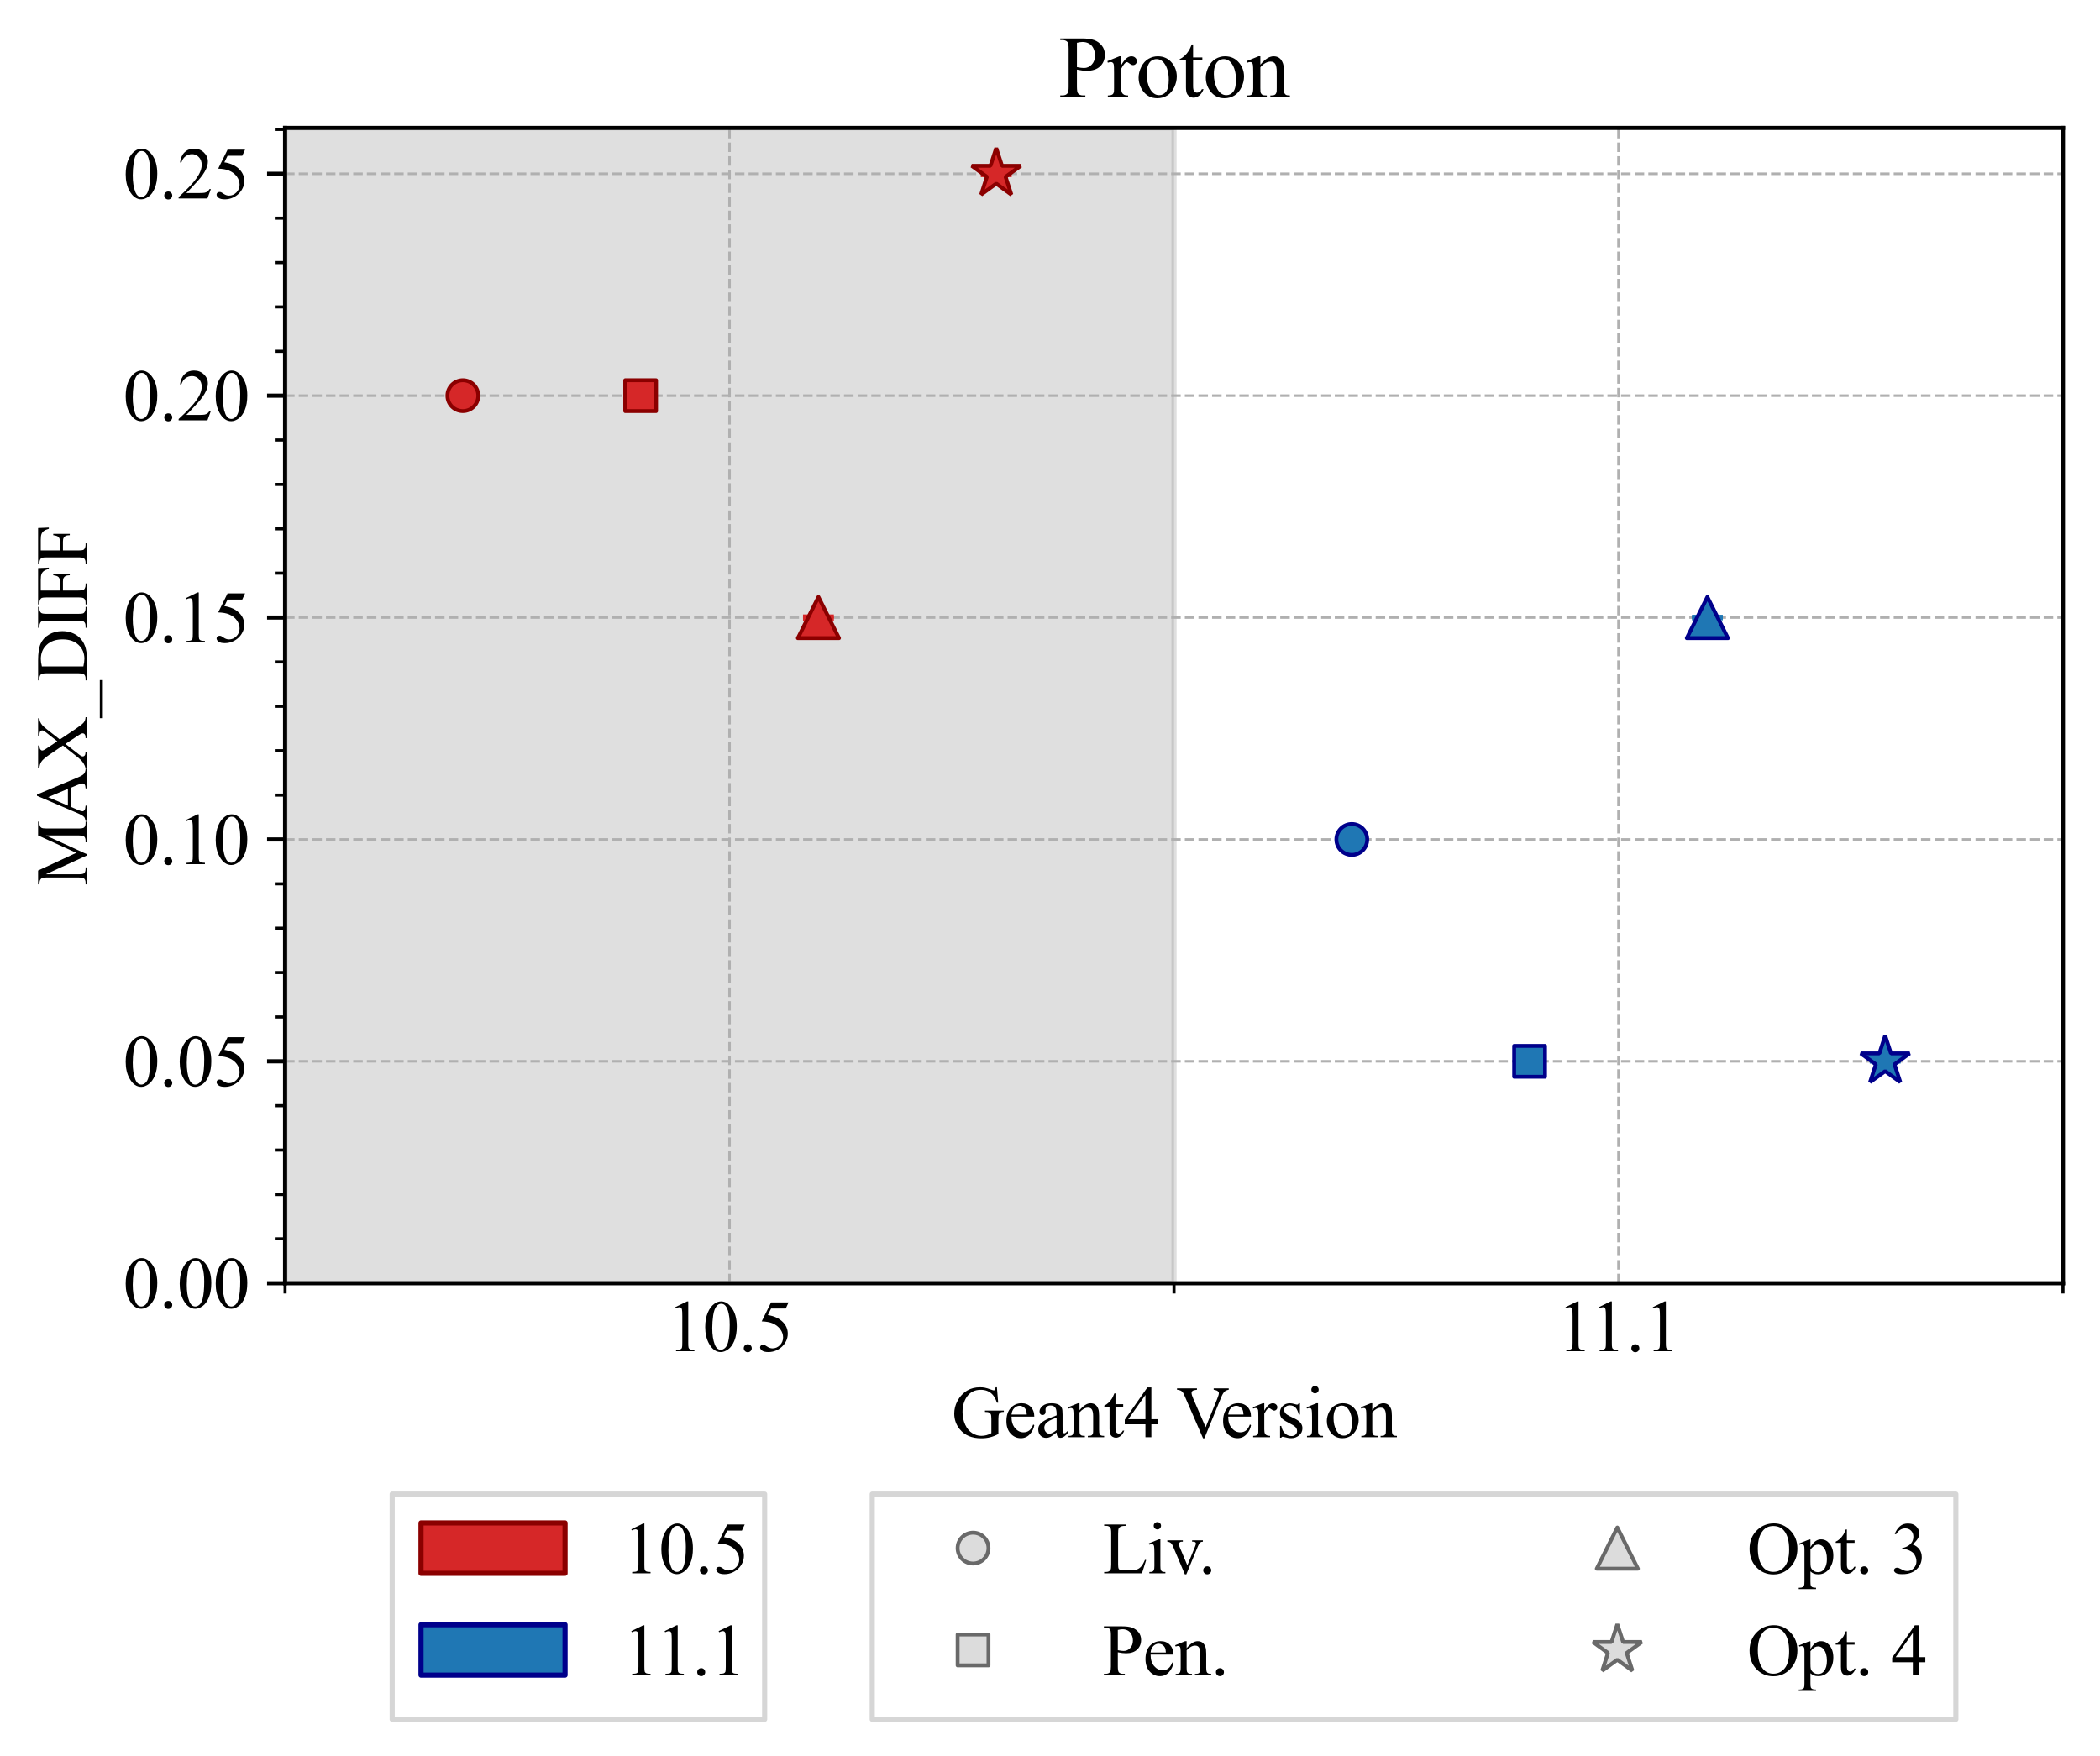 <?xml version="1.0" encoding="utf-8" standalone="no"?>
<!DOCTYPE svg PUBLIC "-//W3C//DTD SVG 1.1//EN"
  "http://www.w3.org/Graphics/SVG/1.1/DTD/svg11.dtd">
<svg xmlns:xlink="http://www.w3.org/1999/xlink" width="408.216pt" height="341.499pt" viewBox="0 0 408.216 341.499" xmlns="http://www.w3.org/2000/svg" version="1.1">
 <defs>
  <style type="text/css">*{stroke-linejoin: round; stroke-linecap: butt}</style>
 </defs>
 <g id="figure_1">
  <g id="patch_1">
   <path d="M 0 341.499 
L 408.216 341.499 
L 408.216 0 
L 0 0 
z
" style="fill: #ffffff"/>
  </g>
  <g id="axes_1">
   <g id="patch_2">
    <path d="M 55.416 249.506 
L 401.016 249.506 
L 401.016 24.866 
L 55.416 24.866 
z
" style="fill: #ffffff"/>
   </g>
   <g id="patch_3">
    <path d="M 55.416 249.506 
L 228.216 249.506 
L 228.216 24.866 
L 55.416 24.866 
z
" clip-path="url(#pbedf780d15)" style="fill: #808080; opacity: 0.25; stroke: #808080; stroke-linejoin: miter"/>
   </g>
   <g id="matplotlib.axis_1">
    <g id="xtick_1">
     <g id="line2d_1">
      <path d="M 141.816 249.506 
L 141.816 24.866 
" clip-path="url(#pbedf780d15)" style="fill: none; stroke-dasharray: 1.85,0.8; stroke-dashoffset: 0; stroke: #b0b0b0; stroke-width: 0.5"/>
     </g>
     <g id="line2d_2"/>
     <g id="text_1">
      <!-- 10.5 -->
      <g transform="translate(129.566 262.727) scale(0.14 -0.14)">
       <defs>
        <path id="TimesNewRomanPSMT-31" d="M 750 3822 
L 1781 4325 
L 1884 4325 
L 1884 747 
Q 1884 391 1914 303 
Q 1944 216 2037 169 
Q 2131 122 2419 116 
L 2419 0 
L 825 0 
L 825 116 
Q 1125 122 1212 167 
Q 1300 213 1334 289 
Q 1369 366 1369 747 
L 1369 3034 
Q 1369 3497 1338 3628 
Q 1316 3728 1258 3775 
Q 1200 3822 1119 3822 
Q 1003 3822 797 3725 
L 750 3822 
z
" transform="scale(0.016)"/>
        <path id="TimesNewRomanPSMT-30" d="M 231 2094 
Q 231 2819 450 3342 
Q 669 3866 1031 4122 
Q 1313 4325 1613 4325 
Q 2100 4325 2488 3828 
Q 2972 3213 2972 2159 
Q 2972 1422 2759 906 
Q 2547 391 2217 158 
Q 1888 -75 1581 -75 
Q 975 -75 572 641 
Q 231 1244 231 2094 
z
M 844 2016 
Q 844 1141 1059 588 
Q 1238 122 1591 122 
Q 1759 122 1940 273 
Q 2122 425 2216 781 
Q 2359 1319 2359 2297 
Q 2359 3022 2209 3506 
Q 2097 3866 1919 4016 
Q 1791 4119 1609 4119 
Q 1397 4119 1231 3928 
Q 1006 3669 925 3112 
Q 844 2556 844 2016 
z
" transform="scale(0.016)"/>
        <path id="TimesNewRomanPSMT-2e" d="M 800 606 
Q 947 606 1047 504 
Q 1147 403 1147 259 
Q 1147 116 1045 14 
Q 944 -88 800 -88 
Q 656 -88 554 14 
Q 453 116 453 259 
Q 453 406 554 506 
Q 656 606 800 606 
z
" transform="scale(0.016)"/>
        <path id="TimesNewRomanPSMT-35" d="M 2778 4238 
L 2534 3706 
L 1259 3706 
L 981 3138 
Q 1809 3016 2294 2522 
Q 2709 2097 2709 1522 
Q 2709 1188 2573 903 
Q 2438 619 2231 419 
Q 2025 219 1772 97 
Q 1413 -75 1034 -75 
Q 653 -75 479 54 
Q 306 184 306 341 
Q 306 428 378 495 
Q 450 563 559 563 
Q 641 563 702 538 
Q 763 513 909 409 
Q 1144 247 1384 247 
Q 1750 247 2026 523 
Q 2303 800 2303 1197 
Q 2303 1581 2056 1914 
Q 1809 2247 1375 2428 
Q 1034 2569 447 2591 
L 1259 4238 
L 2778 4238 
z
" transform="scale(0.016)"/>
       </defs>
       <use xlink:href="#TimesNewRomanPSMT-31"/>
       <use xlink:href="#TimesNewRomanPSMT-30" x="50"/>
       <use xlink:href="#TimesNewRomanPSMT-2e" x="100"/>
       <use xlink:href="#TimesNewRomanPSMT-35" x="125"/>
      </g>
     </g>
    </g>
    <g id="xtick_2">
     <g id="line2d_3">
      <path d="M 314.616 249.506 
L 314.616 24.866 
" clip-path="url(#pbedf780d15)" style="fill: none; stroke-dasharray: 1.85,0.8; stroke-dashoffset: 0; stroke: #b0b0b0; stroke-width: 0.5"/>
     </g>
     <g id="line2d_4"/>
     <g id="text_2">
      <!-- 11.1 -->
      <g transform="translate(302.628 262.727) scale(0.14 -0.14)">
       <use xlink:href="#TimesNewRomanPSMT-31"/>
       <use xlink:href="#TimesNewRomanPSMT-31" x="46.25"/>
       <use xlink:href="#TimesNewRomanPSMT-2e" x="96.25"/>
       <use xlink:href="#TimesNewRomanPSMT-31" x="121.25"/>
      </g>
     </g>
    </g>
    <g id="xtick_3">
     <g id="line2d_5">
      <defs>
       <path id="mbf941f5815" d="M 0 0 
L 0 2 
" style="stroke: #000000; stroke-width: 0.6"/>
      </defs>
      <g>
       <use xlink:href="#mbf941f5815" x="55.416" y="249.506" style="stroke: #000000; stroke-width: 0.6"/>
      </g>
     </g>
    </g>
    <g id="xtick_4">
     <g id="line2d_6">
      <g>
       <use xlink:href="#mbf941f5815" x="228.216" y="249.506" style="stroke: #000000; stroke-width: 0.6"/>
      </g>
     </g>
    </g>
    <g id="xtick_5">
     <g id="line2d_7">
      <g>
       <use xlink:href="#mbf941f5815" x="401.016" y="249.506" style="stroke: #000000; stroke-width: 0.6"/>
      </g>
     </g>
    </g>
    <g id="text_3">
     <!-- Geant4 Version -->
     <g transform="translate(184.99 279.443) scale(0.14 -0.14)">
      <defs>
       <path id="TimesNewRomanPSMT-47" d="M 3928 4334 
L 4038 2997 
L 3928 2997 
Q 3763 3497 3500 3750 
Q 3122 4116 2528 4116 
Q 1719 4116 1297 3475 
Q 944 2934 944 2188 
Q 944 1581 1178 1081 
Q 1413 581 1792 348 
Q 2172 116 2572 116 
Q 2806 116 3025 175 
Q 3244 234 3447 350 
L 3447 1575 
Q 3447 1894 3398 1992 
Q 3350 2091 3248 2142 
Q 3147 2194 2891 2194 
L 2891 2313 
L 4531 2313 
L 4531 2194 
L 4453 2194 
Q 4209 2194 4119 2031 
Q 4056 1916 4056 1575 
L 4056 278 
Q 3697 84 3347 -6 
Q 2997 -97 2569 -97 
Q 1341 -97 703 691 
Q 225 1281 225 2053 
Q 225 2613 494 3125 
Q 813 3734 1369 4063 
Q 1834 4334 2469 4334 
Q 2700 4334 2889 4296 
Q 3078 4259 3425 4131 
Q 3600 4066 3659 4066 
Q 3719 4066 3761 4120 
Q 3803 4175 3813 4334 
L 3928 4334 
z
" transform="scale(0.016)"/>
       <path id="TimesNewRomanPSMT-65" d="M 681 1784 
Q 678 1147 991 784 
Q 1303 422 1725 422 
Q 2006 422 2214 576 
Q 2422 731 2563 1106 
L 2659 1044 
Q 2594 616 2278 264 
Q 1963 -88 1488 -88 
Q 972 -88 605 314 
Q 238 716 238 1394 
Q 238 2128 614 2539 
Q 991 2950 1559 2950 
Q 2041 2950 2350 2633 
Q 2659 2316 2659 1784 
L 681 1784 
z
M 681 1966 
L 2006 1966 
Q 1991 2241 1941 2353 
Q 1863 2528 1708 2628 
Q 1553 2728 1384 2728 
Q 1125 2728 920 2526 
Q 716 2325 681 1966 
z
" transform="scale(0.016)"/>
       <path id="TimesNewRomanPSMT-61" d="M 1822 413 
Q 1381 72 1269 19 
Q 1100 -59 909 -59 
Q 613 -59 420 144 
Q 228 347 228 678 
Q 228 888 322 1041 
Q 450 1253 767 1440 
Q 1084 1628 1822 1897 
L 1822 2009 
Q 1822 2438 1686 2597 
Q 1550 2756 1291 2756 
Q 1094 2756 978 2650 
Q 859 2544 859 2406 
L 866 2225 
Q 866 2081 792 2003 
Q 719 1925 600 1925 
Q 484 1925 411 2006 
Q 338 2088 338 2228 
Q 338 2497 613 2722 
Q 888 2947 1384 2947 
Q 1766 2947 2009 2819 
Q 2194 2722 2281 2516 
Q 2338 2381 2338 1966 
L 2338 994 
Q 2338 584 2353 492 
Q 2369 400 2405 369 
Q 2441 338 2488 338 
Q 2538 338 2575 359 
Q 2641 400 2828 588 
L 2828 413 
Q 2478 -56 2159 -56 
Q 2006 -56 1915 50 
Q 1825 156 1822 413 
z
M 1822 616 
L 1822 1706 
Q 1350 1519 1213 1441 
Q 966 1303 859 1153 
Q 753 1003 753 825 
Q 753 600 887 451 
Q 1022 303 1197 303 
Q 1434 303 1822 616 
z
" transform="scale(0.016)"/>
       <path id="TimesNewRomanPSMT-6e" d="M 1034 2341 
Q 1538 2947 1994 2947 
Q 2228 2947 2397 2830 
Q 2566 2713 2666 2444 
Q 2734 2256 2734 1869 
L 2734 647 
Q 2734 375 2778 278 
Q 2813 200 2889 156 
Q 2966 113 3172 113 
L 3172 0 
L 1756 0 
L 1756 113 
L 1816 113 
Q 2016 113 2095 173 
Q 2175 234 2206 353 
Q 2219 400 2219 647 
L 2219 1819 
Q 2219 2209 2117 2386 
Q 2016 2563 1775 2563 
Q 1403 2563 1034 2156 
L 1034 647 
Q 1034 356 1069 288 
Q 1113 197 1189 155 
Q 1266 113 1500 113 
L 1500 0 
L 84 0 
L 84 113 
L 147 113 
Q 366 113 442 223 
Q 519 334 519 647 
L 519 1709 
Q 519 2225 495 2337 
Q 472 2450 423 2490 
Q 375 2531 294 2531 
Q 206 2531 84 2484 
L 38 2597 
L 900 2947 
L 1034 2947 
L 1034 2341 
z
" transform="scale(0.016)"/>
       <path id="TimesNewRomanPSMT-74" d="M 1031 3803 
L 1031 2863 
L 1700 2863 
L 1700 2644 
L 1031 2644 
L 1031 788 
Q 1031 509 1111 412 
Q 1191 316 1316 316 
Q 1419 316 1516 380 
Q 1613 444 1666 569 
L 1788 569 
Q 1678 263 1478 108 
Q 1278 -47 1066 -47 
Q 922 -47 784 33 
Q 647 113 581 261 
Q 516 409 516 719 
L 516 2644 
L 63 2644 
L 63 2747 
Q 234 2816 414 2980 
Q 594 3144 734 3369 
Q 806 3488 934 3803 
L 1031 3803 
z
" transform="scale(0.016)"/>
       <path id="TimesNewRomanPSMT-34" d="M 2978 1563 
L 2978 1119 
L 2409 1119 
L 2409 0 
L 1894 0 
L 1894 1119 
L 100 1119 
L 100 1519 
L 2066 4325 
L 2409 4325 
L 2409 1563 
L 2978 1563 
z
M 1894 1563 
L 1894 3666 
L 406 1563 
L 1894 1563 
z
" transform="scale(0.016)"/>
       <path id="TimesNewRomanPSMT-20" transform="scale(0.016)"/>
       <path id="TimesNewRomanPSMT-56" d="M 4544 4238 
L 4544 4122 
Q 4319 4081 4203 3978 
Q 4038 3825 3909 3509 
L 2431 -97 
L 2316 -97 
L 728 3556 
Q 606 3838 556 3900 
Q 478 3997 364 4051 
Q 250 4106 56 4122 
L 56 4238 
L 1788 4238 
L 1788 4122 
Q 1494 4094 1406 4022 
Q 1319 3950 1319 3838 
Q 1319 3681 1463 3350 
L 2541 866 
L 3541 3319 
Q 3688 3681 3688 3822 
Q 3688 3913 3597 3995 
Q 3506 4078 3291 4113 
Q 3275 4116 3238 4122 
L 3238 4238 
L 4544 4238 
z
" transform="scale(0.016)"/>
       <path id="TimesNewRomanPSMT-72" d="M 1038 2947 
L 1038 2303 
Q 1397 2947 1775 2947 
Q 1947 2947 2059 2842 
Q 2172 2738 2172 2600 
Q 2172 2478 2090 2393 
Q 2009 2309 1897 2309 
Q 1788 2309 1652 2417 
Q 1516 2525 1450 2525 
Q 1394 2525 1328 2463 
Q 1188 2334 1038 2041 
L 1038 669 
Q 1038 431 1097 309 
Q 1138 225 1241 169 
Q 1344 113 1538 113 
L 1538 0 
L 72 0 
L 72 113 
Q 291 113 397 181 
Q 475 231 506 341 
Q 522 394 522 644 
L 522 1753 
Q 522 2253 501 2348 
Q 481 2444 426 2487 
Q 372 2531 291 2531 
Q 194 2531 72 2484 
L 41 2597 
L 906 2947 
L 1038 2947 
z
" transform="scale(0.016)"/>
       <path id="TimesNewRomanPSMT-73" d="M 2050 2947 
L 2050 1972 
L 1947 1972 
Q 1828 2431 1642 2597 
Q 1456 2763 1169 2763 
Q 950 2763 815 2647 
Q 681 2531 681 2391 
Q 681 2216 781 2091 
Q 878 1963 1175 1819 
L 1631 1597 
Q 2266 1288 2266 781 
Q 2266 391 1970 151 
Q 1675 -88 1309 -88 
Q 1047 -88 709 6 
Q 606 38 541 38 
Q 469 38 428 -44 
L 325 -44 
L 325 978 
L 428 978 
Q 516 541 762 319 
Q 1009 97 1316 97 
Q 1531 97 1667 223 
Q 1803 350 1803 528 
Q 1803 744 1651 891 
Q 1500 1038 1047 1263 
Q 594 1488 453 1669 
Q 313 1847 313 2119 
Q 313 2472 555 2709 
Q 797 2947 1181 2947 
Q 1350 2947 1591 2875 
Q 1750 2828 1803 2828 
Q 1853 2828 1881 2850 
Q 1909 2872 1947 2947 
L 2050 2947 
z
" transform="scale(0.016)"/>
       <path id="TimesNewRomanPSMT-69" d="M 928 4444 
Q 1059 4444 1151 4351 
Q 1244 4259 1244 4128 
Q 1244 3997 1151 3903 
Q 1059 3809 928 3809 
Q 797 3809 703 3903 
Q 609 3997 609 4128 
Q 609 4259 701 4351 
Q 794 4444 928 4444 
z
M 1188 2947 
L 1188 647 
Q 1188 378 1227 289 
Q 1266 200 1342 156 
Q 1419 113 1622 113 
L 1622 0 
L 231 0 
L 231 113 
Q 441 113 512 153 
Q 584 194 626 287 
Q 669 381 669 647 
L 669 1750 
Q 669 2216 641 2353 
Q 619 2453 572 2492 
Q 525 2531 444 2531 
Q 356 2531 231 2484 
L 188 2597 
L 1050 2947 
L 1188 2947 
z
" transform="scale(0.016)"/>
       <path id="TimesNewRomanPSMT-6f" d="M 1600 2947 
Q 2250 2947 2644 2453 
Q 2978 2031 2978 1484 
Q 2978 1100 2793 706 
Q 2609 313 2286 112 
Q 1963 -88 1566 -88 
Q 919 -88 538 428 
Q 216 863 216 1403 
Q 216 1797 411 2186 
Q 606 2575 925 2761 
Q 1244 2947 1600 2947 
z
M 1503 2744 
Q 1338 2744 1170 2645 
Q 1003 2547 900 2300 
Q 797 2053 797 1666 
Q 797 1041 1045 587 
Q 1294 134 1700 134 
Q 2003 134 2200 384 
Q 2397 634 2397 1244 
Q 2397 2006 2069 2444 
Q 1847 2744 1503 2744 
z
" transform="scale(0.016)"/>
      </defs>
      <use xlink:href="#TimesNewRomanPSMT-47"/>
      <use xlink:href="#TimesNewRomanPSMT-65" x="72.217"/>
      <use xlink:href="#TimesNewRomanPSMT-61" x="116.602"/>
      <use xlink:href="#TimesNewRomanPSMT-6e" x="160.986"/>
      <use xlink:href="#TimesNewRomanPSMT-74" x="210.986"/>
      <use xlink:href="#TimesNewRomanPSMT-34" x="238.77"/>
      <use xlink:href="#TimesNewRomanPSMT-20" x="288.77"/>
      <use xlink:href="#TimesNewRomanPSMT-56" x="312.02"/>
      <use xlink:href="#TimesNewRomanPSMT-65" x="373.111"/>
      <use xlink:href="#TimesNewRomanPSMT-72" x="417.496"/>
      <use xlink:href="#TimesNewRomanPSMT-73" x="450.797"/>
      <use xlink:href="#TimesNewRomanPSMT-69" x="489.713"/>
      <use xlink:href="#TimesNewRomanPSMT-6f" x="517.496"/>
      <use xlink:href="#TimesNewRomanPSMT-6e" x="567.496"/>
     </g>
    </g>
   </g>
   <g id="matplotlib.axis_2">
    <g id="ytick_1">
     <g id="line2d_8">
      <path d="M 55.416 249.506 
L 401.016 249.506 
" clip-path="url(#pbedf780d15)" style="fill: none; stroke-dasharray: 1.85,0.8; stroke-dashoffset: 0; stroke: #b0b0b0; stroke-width: 0.5"/>
     </g>
     <g id="line2d_9">
      <defs>
       <path id="m928b48004b" d="M 0 0 
L -3.5 0 
" style="stroke: #000000; stroke-width: 0.8"/>
      </defs>
      <g>
       <use xlink:href="#m928b48004b" x="55.416" y="249.506" style="stroke: #000000; stroke-width: 0.8"/>
      </g>
     </g>
     <g id="text_4">
      <!-- $\mathdefault{0.00}$ -->
      <g transform="translate(23.916 254.366) scale(0.14 -0.14)">
       <use xlink:href="#TimesNewRomanPSMT-30" transform="translate(0 0.422)"/>
       <use xlink:href="#TimesNewRomanPSMT-2e" transform="translate(50 0.422)"/>
       <use xlink:href="#TimesNewRomanPSMT-30" transform="translate(75 0.422)"/>
       <use xlink:href="#TimesNewRomanPSMT-30" transform="translate(125 0.422)"/>
      </g>
     </g>
    </g>
    <g id="ytick_2">
     <g id="line2d_10">
      <path d="M 55.416 206.362 
L 401.016 206.362 
" clip-path="url(#pbedf780d15)" style="fill: none; stroke-dasharray: 1.85,0.8; stroke-dashoffset: 0; stroke: #b0b0b0; stroke-width: 0.5"/>
     </g>
     <g id="line2d_11">
      <g>
       <use xlink:href="#m928b48004b" x="55.416" y="206.362" style="stroke: #000000; stroke-width: 0.8"/>
      </g>
     </g>
     <g id="text_5">
      <!-- $\mathdefault{0.05}$ -->
      <g transform="translate(23.916 211.223) scale(0.14 -0.14)">
       <use xlink:href="#TimesNewRomanPSMT-30" transform="translate(0 0.422)"/>
       <use xlink:href="#TimesNewRomanPSMT-2e" transform="translate(50 0.422)"/>
       <use xlink:href="#TimesNewRomanPSMT-30" transform="translate(75 0.422)"/>
       <use xlink:href="#TimesNewRomanPSMT-35" transform="translate(125 0.422)"/>
      </g>
     </g>
    </g>
    <g id="ytick_3">
     <g id="line2d_12">
      <path d="M 55.416 163.219 
L 401.016 163.219 
" clip-path="url(#pbedf780d15)" style="fill: none; stroke-dasharray: 1.85,0.8; stroke-dashoffset: 0; stroke: #b0b0b0; stroke-width: 0.5"/>
     </g>
     <g id="line2d_13">
      <g>
       <use xlink:href="#m928b48004b" x="55.416" y="163.219" style="stroke: #000000; stroke-width: 0.8"/>
      </g>
     </g>
     <g id="text_6">
      <!-- $\mathdefault{0.10}$ -->
      <g transform="translate(23.916 168.079) scale(0.14 -0.14)">
       <use xlink:href="#TimesNewRomanPSMT-30" transform="translate(0 0.422)"/>
       <use xlink:href="#TimesNewRomanPSMT-2e" transform="translate(50 0.422)"/>
       <use xlink:href="#TimesNewRomanPSMT-31" transform="translate(75 0.422)"/>
       <use xlink:href="#TimesNewRomanPSMT-30" transform="translate(125 0.422)"/>
      </g>
     </g>
    </g>
    <g id="ytick_4">
     <g id="line2d_14">
      <path d="M 55.416 120.075 
L 401.016 120.075 
" clip-path="url(#pbedf780d15)" style="fill: none; stroke-dasharray: 1.85,0.8; stroke-dashoffset: 0; stroke: #b0b0b0; stroke-width: 0.5"/>
     </g>
     <g id="line2d_15">
      <g>
       <use xlink:href="#m928b48004b" x="55.416" y="120.075" style="stroke: #000000; stroke-width: 0.8"/>
      </g>
     </g>
     <g id="text_7">
      <!-- $\mathdefault{0.15}$ -->
      <g transform="translate(23.916 124.936) scale(0.14 -0.14)">
       <use xlink:href="#TimesNewRomanPSMT-30" transform="translate(0 0.422)"/>
       <use xlink:href="#TimesNewRomanPSMT-2e" transform="translate(50 0.422)"/>
       <use xlink:href="#TimesNewRomanPSMT-31" transform="translate(75 0.422)"/>
       <use xlink:href="#TimesNewRomanPSMT-35" transform="translate(125 0.422)"/>
      </g>
     </g>
    </g>
    <g id="ytick_5">
     <g id="line2d_16">
      <path d="M 55.416 76.932 
L 401.016 76.932 
" clip-path="url(#pbedf780d15)" style="fill: none; stroke-dasharray: 1.85,0.8; stroke-dashoffset: 0; stroke: #b0b0b0; stroke-width: 0.5"/>
     </g>
     <g id="line2d_17">
      <g>
       <use xlink:href="#m928b48004b" x="55.416" y="76.932" style="stroke: #000000; stroke-width: 0.8"/>
      </g>
     </g>
     <g id="text_8">
      <!-- $\mathdefault{0.20}$ -->
      <g transform="translate(23.916 81.792) scale(0.14 -0.14)">
       <defs>
        <path id="TimesNewRomanPSMT-32" d="M 2934 816 
L 2638 0 
L 138 0 
L 138 116 
Q 1241 1122 1691 1759 
Q 2141 2397 2141 2925 
Q 2141 3328 1894 3587 
Q 1647 3847 1303 3847 
Q 991 3847 742 3664 
Q 494 3481 375 3128 
L 259 3128 
Q 338 3706 661 4015 
Q 984 4325 1469 4325 
Q 1984 4325 2329 3994 
Q 2675 3663 2675 3213 
Q 2675 2891 2525 2569 
Q 2294 2063 1775 1497 
Q 997 647 803 472 
L 1909 472 
Q 2247 472 2383 497 
Q 2519 522 2628 598 
Q 2738 675 2819 816 
L 2934 816 
z
" transform="scale(0.016)"/>
       </defs>
       <use xlink:href="#TimesNewRomanPSMT-30" transform="translate(0 0.422)"/>
       <use xlink:href="#TimesNewRomanPSMT-2e" transform="translate(50 0.422)"/>
       <use xlink:href="#TimesNewRomanPSMT-32" transform="translate(75 0.422)"/>
       <use xlink:href="#TimesNewRomanPSMT-30" transform="translate(125 0.422)"/>
      </g>
     </g>
    </g>
    <g id="ytick_6">
     <g id="line2d_18">
      <path d="M 55.416 33.788 
L 401.016 33.788 
" clip-path="url(#pbedf780d15)" style="fill: none; stroke-dasharray: 1.85,0.8; stroke-dashoffset: 0; stroke: #b0b0b0; stroke-width: 0.5"/>
     </g>
     <g id="line2d_19">
      <g>
       <use xlink:href="#m928b48004b" x="55.416" y="33.788" style="stroke: #000000; stroke-width: 0.8"/>
      </g>
     </g>
     <g id="text_9">
      <!-- $\mathdefault{0.25}$ -->
      <g transform="translate(23.916 38.649) scale(0.14 -0.14)">
       <use xlink:href="#TimesNewRomanPSMT-30" transform="translate(0 0.422)"/>
       <use xlink:href="#TimesNewRomanPSMT-2e" transform="translate(50 0.422)"/>
       <use xlink:href="#TimesNewRomanPSMT-32" transform="translate(75 0.422)"/>
       <use xlink:href="#TimesNewRomanPSMT-35" transform="translate(125 0.422)"/>
      </g>
     </g>
    </g>
    <g id="ytick_7">
     <g id="line2d_20">
      <defs>
       <path id="mbfe5e308e6" d="M 0 0 
L -2 0 
" style="stroke: #000000; stroke-width: 0.6"/>
      </defs>
      <g>
       <use xlink:href="#mbfe5e308e6" x="55.416" y="240.877" style="stroke: #000000; stroke-width: 0.6"/>
      </g>
     </g>
    </g>
    <g id="ytick_8">
     <g id="line2d_21">
      <g>
       <use xlink:href="#mbfe5e308e6" x="55.416" y="232.248" style="stroke: #000000; stroke-width: 0.6"/>
      </g>
     </g>
    </g>
    <g id="ytick_9">
     <g id="line2d_22">
      <g>
       <use xlink:href="#mbfe5e308e6" x="55.416" y="223.619" style="stroke: #000000; stroke-width: 0.6"/>
      </g>
     </g>
    </g>
    <g id="ytick_10">
     <g id="line2d_23">
      <g>
       <use xlink:href="#mbfe5e308e6" x="55.416" y="214.991" style="stroke: #000000; stroke-width: 0.6"/>
      </g>
     </g>
    </g>
    <g id="ytick_11">
     <g id="line2d_24">
      <g>
       <use xlink:href="#mbfe5e308e6" x="55.416" y="197.733" style="stroke: #000000; stroke-width: 0.6"/>
      </g>
     </g>
    </g>
    <g id="ytick_12">
     <g id="line2d_25">
      <g>
       <use xlink:href="#mbfe5e308e6" x="55.416" y="189.105" style="stroke: #000000; stroke-width: 0.6"/>
      </g>
     </g>
    </g>
    <g id="ytick_13">
     <g id="line2d_26">
      <g>
       <use xlink:href="#mbfe5e308e6" x="55.416" y="180.476" style="stroke: #000000; stroke-width: 0.6"/>
      </g>
     </g>
    </g>
    <g id="ytick_14">
     <g id="line2d_27">
      <g>
       <use xlink:href="#mbfe5e308e6" x="55.416" y="171.847" style="stroke: #000000; stroke-width: 0.6"/>
      </g>
     </g>
    </g>
    <g id="ytick_15">
     <g id="line2d_28">
      <g>
       <use xlink:href="#mbfe5e308e6" x="55.416" y="154.59" style="stroke: #000000; stroke-width: 0.6"/>
      </g>
     </g>
    </g>
    <g id="ytick_16">
     <g id="line2d_29">
      <g>
       <use xlink:href="#mbfe5e308e6" x="55.416" y="145.961" style="stroke: #000000; stroke-width: 0.6"/>
      </g>
     </g>
    </g>
    <g id="ytick_17">
     <g id="line2d_30">
      <g>
       <use xlink:href="#mbfe5e308e6" x="55.416" y="137.332" style="stroke: #000000; stroke-width: 0.6"/>
      </g>
     </g>
    </g>
    <g id="ytick_18">
     <g id="line2d_31">
      <g>
       <use xlink:href="#mbfe5e308e6" x="55.416" y="128.704" style="stroke: #000000; stroke-width: 0.6"/>
      </g>
     </g>
    </g>
    <g id="ytick_19">
     <g id="line2d_32">
      <g>
       <use xlink:href="#mbfe5e308e6" x="55.416" y="111.446" style="stroke: #000000; stroke-width: 0.6"/>
      </g>
     </g>
    </g>
    <g id="ytick_20">
     <g id="line2d_33">
      <g>
       <use xlink:href="#mbfe5e308e6" x="55.416" y="102.818" style="stroke: #000000; stroke-width: 0.6"/>
      </g>
     </g>
    </g>
    <g id="ytick_21">
     <g id="line2d_34">
      <g>
       <use xlink:href="#mbfe5e308e6" x="55.416" y="94.189" style="stroke: #000000; stroke-width: 0.6"/>
      </g>
     </g>
    </g>
    <g id="ytick_22">
     <g id="line2d_35">
      <g>
       <use xlink:href="#mbfe5e308e6" x="55.416" y="85.56" style="stroke: #000000; stroke-width: 0.6"/>
      </g>
     </g>
    </g>
    <g id="ytick_23">
     <g id="line2d_36">
      <g>
       <use xlink:href="#mbfe5e308e6" x="55.416" y="68.303" style="stroke: #000000; stroke-width: 0.6"/>
      </g>
     </g>
    </g>
    <g id="ytick_24">
     <g id="line2d_37">
      <g>
       <use xlink:href="#mbfe5e308e6" x="55.416" y="59.674" style="stroke: #000000; stroke-width: 0.6"/>
      </g>
     </g>
    </g>
    <g id="ytick_25">
     <g id="line2d_38">
      <g>
       <use xlink:href="#mbfe5e308e6" x="55.416" y="51.045" style="stroke: #000000; stroke-width: 0.6"/>
      </g>
     </g>
    </g>
    <g id="ytick_26">
     <g id="line2d_39">
      <g>
       <use xlink:href="#mbfe5e308e6" x="55.416" y="42.417" style="stroke: #000000; stroke-width: 0.6"/>
      </g>
     </g>
    </g>
    <g id="ytick_27">
     <g id="line2d_40">
      <g>
       <use xlink:href="#mbfe5e308e6" x="55.416" y="25.159" style="stroke: #000000; stroke-width: 0.6"/>
      </g>
     </g>
    </g>
    <g id="text_10">
     <!-- MAX_DIFF -->
     <g transform="translate(16.895 172.192) rotate(-90) scale(0.14 -0.14)">
      <defs>
       <path id="TimesNewRomanPSMT-4d" d="M 2619 0 
L 981 3566 
L 981 734 
Q 981 344 1066 247 
Q 1181 116 1431 116 
L 1581 116 
L 1581 0 
L 106 0 
L 106 116 
L 256 116 
Q 525 116 638 278 
Q 706 378 706 734 
L 706 3503 
Q 706 3784 644 3909 
Q 600 4000 483 4061 
Q 366 4122 106 4122 
L 106 4238 
L 1306 4238 
L 2844 922 
L 4356 4238 
L 5556 4238 
L 5556 4122 
L 5409 4122 
Q 5138 4122 5025 3959 
Q 4956 3859 4956 3503 
L 4956 734 
Q 4956 344 5044 247 
Q 5159 116 5409 116 
L 5556 116 
L 5556 0 
L 3756 0 
L 3756 116 
L 3906 116 
Q 4178 116 4288 278 
Q 4356 378 4356 734 
L 4356 3566 
L 2722 0 
L 2619 0 
z
" transform="scale(0.016)"/>
       <path id="TimesNewRomanPSMT-41" d="M 2928 1419 
L 1288 1419 
L 1000 750 
Q 894 503 894 381 
Q 894 284 986 211 
Q 1078 138 1384 116 
L 1384 0 
L 50 0 
L 50 116 
Q 316 163 394 238 
Q 553 388 747 847 
L 2238 4334 
L 2347 4334 
L 3822 809 
Q 4000 384 4145 257 
Q 4291 131 4550 116 
L 4550 0 
L 2878 0 
L 2878 116 
Q 3131 128 3220 200 
Q 3309 272 3309 375 
Q 3309 513 3184 809 
L 2928 1419 
z
M 2841 1650 
L 2122 3363 
L 1384 1650 
L 2841 1650 
z
" transform="scale(0.016)"/>
       <path id="TimesNewRomanPSMT-58" d="M 2613 2347 
L 3522 991 
Q 3900 428 4083 279 
Q 4266 131 4547 116 
L 4547 0 
L 2728 0 
L 2728 116 
Q 2909 119 2997 153 
Q 3063 181 3105 239 
Q 3147 297 3147 356 
Q 3147 428 3119 500 
Q 3097 553 2947 775 
L 2228 1863 
L 1341 725 
Q 1200 544 1172 483 
Q 1144 422 1144 356 
Q 1144 256 1228 190 
Q 1313 125 1550 116 
L 1550 0 
L 47 0 
L 47 116 
Q 206 131 322 181 
Q 516 263 691 400 
Q 866 538 1091 822 
L 2091 2084 
L 1256 3306 
Q 916 3803 678 3958 
Q 441 4113 131 4122 
L 131 4238 
L 2091 4238 
L 2091 4122 
Q 1841 4113 1748 4041 
Q 1656 3969 1656 3881 
Q 1656 3766 1806 3544 
L 2456 2572 
L 3209 3525 
Q 3341 3694 3370 3756 
Q 3400 3819 3400 3884 
Q 3400 3950 3363 4000 
Q 3316 4066 3244 4092 
Q 3172 4119 2947 4122 
L 2947 4238 
L 4450 4238 
L 4450 4122 
Q 4272 4113 4159 4066 
Q 3991 3994 3850 3872 
Q 3709 3750 3453 3422 
L 2613 2347 
z
" transform="scale(0.016)"/>
       <path id="TimesNewRomanPSMT-5f" d="M 3256 -1381 
L -53 -1381 
L -53 -1119 
L 3256 -1119 
L 3256 -1381 
z
" transform="scale(0.016)"/>
       <path id="TimesNewRomanPSMT-44" d="M 109 0 
L 109 116 
L 269 116 
Q 538 116 650 288 
Q 719 391 719 750 
L 719 3488 
Q 719 3884 631 3984 
Q 509 4122 269 4122 
L 109 4122 
L 109 4238 
L 1834 4238 
Q 2784 4238 3279 4022 
Q 3775 3806 4076 3303 
Q 4378 2800 4378 2141 
Q 4378 1256 3841 663 
Q 3238 0 2003 0 
L 109 0 
z
M 1319 306 
Q 1716 219 1984 219 
Q 2709 219 3187 728 
Q 3666 1238 3666 2109 
Q 3666 2988 3187 3494 
Q 2709 4000 1959 4000 
Q 1678 4000 1319 3909 
L 1319 306 
z
" transform="scale(0.016)"/>
       <path id="TimesNewRomanPSMT-49" d="M 1975 116 
L 1975 0 
L 159 0 
L 159 116 
L 309 116 
Q 572 116 691 269 
Q 766 369 766 750 
L 766 3488 
Q 766 3809 725 3913 
Q 694 3991 597 4047 
Q 459 4122 309 4122 
L 159 4122 
L 159 4238 
L 1975 4238 
L 1975 4122 
L 1822 4122 
Q 1563 4122 1444 3969 
Q 1366 3869 1366 3488 
L 1366 750 
Q 1366 428 1406 325 
Q 1438 247 1538 191 
Q 1672 116 1822 116 
L 1975 116 
z
" transform="scale(0.016)"/>
       <path id="TimesNewRomanPSMT-46" d="M 1309 4006 
L 1309 2341 
L 2081 2341 
Q 2347 2341 2470 2458 
Q 2594 2575 2634 2922 
L 2750 2922 
L 2750 1488 
L 2634 1488 
Q 2631 1734 2570 1850 
Q 2509 1966 2401 2023 
Q 2294 2081 2081 2081 
L 1309 2081 
L 1309 750 
Q 1309 428 1350 325 
Q 1381 247 1481 191 
Q 1619 116 1769 116 
L 1922 116 
L 1922 0 
L 103 0 
L 103 116 
L 253 116 
Q 516 116 634 269 
Q 709 369 709 750 
L 709 3488 
Q 709 3809 669 3913 
Q 638 3991 541 4047 
Q 406 4122 253 4122 
L 103 4122 
L 103 4238 
L 3256 4238 
L 3297 3306 
L 3188 3306 
Q 3106 3603 2998 3742 
Q 2891 3881 2733 3943 
Q 2575 4006 2244 4006 
L 1309 4006 
z
" transform="scale(0.016)"/>
      </defs>
      <use xlink:href="#TimesNewRomanPSMT-4d"/>
      <use xlink:href="#TimesNewRomanPSMT-41" x="88.916"/>
      <use xlink:href="#TimesNewRomanPSMT-58" x="161.133"/>
      <use xlink:href="#TimesNewRomanPSMT-5f" x="233.35"/>
      <use xlink:href="#TimesNewRomanPSMT-44" x="283.35"/>
      <use xlink:href="#TimesNewRomanPSMT-49" x="355.566"/>
      <use xlink:href="#TimesNewRomanPSMT-46" x="388.867"/>
      <use xlink:href="#TimesNewRomanPSMT-46" x="444.482"/>
     </g>
    </g>
   </g>
   <g id="LineCollection_1">
    <path d="M 89.976 77.101 
L 89.976 76.762 
" clip-path="url(#pbedf780d15)" style="fill: none; stroke: #d62728"/>
   </g>
   <g id="line2d_41">
    <defs>
     <path id="m1108e2ece2" d="M 3 0 
L -3 -0 
" style="stroke: #d62728; stroke-width: 0.75"/>
    </defs>
    <g clip-path="url(#pbedf780d15)">
     <use xlink:href="#m1108e2ece2" x="89.976" y="77.101" style="fill: #d62728; stroke: #d62728; stroke-width: 0.75"/>
    </g>
   </g>
   <g id="line2d_42">
    <g clip-path="url(#pbedf780d15)">
     <use xlink:href="#m1108e2ece2" x="89.976" y="76.762" style="fill: #d62728; stroke: #d62728; stroke-width: 0.75"/>
    </g>
   </g>
   <g id="LineCollection_2">
    <path d="M 124.536 77.066 
L 124.536 76.797 
" clip-path="url(#pbedf780d15)" style="fill: none; stroke: #d62728"/>
   </g>
   <g id="line2d_43">
    <g clip-path="url(#pbedf780d15)">
     <use xlink:href="#m1108e2ece2" x="124.536" y="77.066" style="fill: #d62728; stroke: #d62728; stroke-width: 0.75"/>
    </g>
   </g>
   <g id="line2d_44">
    <g clip-path="url(#pbedf780d15)">
     <use xlink:href="#m1108e2ece2" x="124.536" y="76.797" style="fill: #d62728; stroke: #d62728; stroke-width: 0.75"/>
    </g>
   </g>
   <g id="LineCollection_3">
    <path d="M 159.096 120.303 
L 159.096 119.847 
" clip-path="url(#pbedf780d15)" style="fill: none; stroke: #d62728"/>
   </g>
   <g id="line2d_45">
    <g clip-path="url(#pbedf780d15)">
     <use xlink:href="#m1108e2ece2" x="159.096" y="120.303" style="fill: #d62728; stroke: #d62728; stroke-width: 0.75"/>
    </g>
   </g>
   <g id="line2d_46">
    <g clip-path="url(#pbedf780d15)">
     <use xlink:href="#m1108e2ece2" x="159.096" y="119.847" style="fill: #d62728; stroke: #d62728; stroke-width: 0.75"/>
    </g>
   </g>
   <g id="LineCollection_4">
    <path d="M 193.656 34.064 
L 193.656 33.512 
" clip-path="url(#pbedf780d15)" style="fill: none; stroke: #d62728"/>
   </g>
   <g id="line2d_47">
    <g clip-path="url(#pbedf780d15)">
     <use xlink:href="#m1108e2ece2" x="193.656" y="34.064" style="fill: #d62728; stroke: #d62728; stroke-width: 0.75"/>
    </g>
   </g>
   <g id="line2d_48">
    <g clip-path="url(#pbedf780d15)">
     <use xlink:href="#m1108e2ece2" x="193.656" y="33.512" style="fill: #d62728; stroke: #d62728; stroke-width: 0.75"/>
    </g>
   </g>
   <g id="LineCollection_5">
    <path d="M 262.776 163.371 
L 262.776 163.066 
" clip-path="url(#pbedf780d15)" style="fill: none; stroke: #1f77b4"/>
   </g>
   <g id="line2d_49">
    <defs>
     <path id="m9486268761" d="M 3 0 
L -3 -0 
" style="stroke: #1f77b4; stroke-width: 0.75"/>
    </defs>
    <g clip-path="url(#pbedf780d15)">
     <use xlink:href="#m9486268761" x="262.776" y="163.371" style="fill: #1f77b4; stroke: #1f77b4; stroke-width: 0.75"/>
    </g>
   </g>
   <g id="line2d_50">
    <g clip-path="url(#pbedf780d15)">
     <use xlink:href="#m9486268761" x="262.776" y="163.066" style="fill: #1f77b4; stroke: #1f77b4; stroke-width: 0.75"/>
    </g>
   </g>
   <g id="LineCollection_6">
    <path d="M 297.336 206.396 
L 297.336 206.328 
" clip-path="url(#pbedf780d15)" style="fill: none; stroke: #1f77b4"/>
   </g>
   <g id="line2d_51">
    <g clip-path="url(#pbedf780d15)">
     <use xlink:href="#m9486268761" x="297.336" y="206.396" style="fill: #1f77b4; stroke: #1f77b4; stroke-width: 0.75"/>
    </g>
   </g>
   <g id="line2d_52">
    <g clip-path="url(#pbedf780d15)">
     <use xlink:href="#m9486268761" x="297.336" y="206.328" style="fill: #1f77b4; stroke: #1f77b4; stroke-width: 0.75"/>
    </g>
   </g>
   <g id="LineCollection_7">
    <path d="M 331.896 120.241 
L 331.896 119.909 
" clip-path="url(#pbedf780d15)" style="fill: none; stroke: #1f77b4"/>
   </g>
   <g id="line2d_53">
    <g clip-path="url(#pbedf780d15)">
     <use xlink:href="#m9486268761" x="331.896" y="120.241" style="fill: #1f77b4; stroke: #1f77b4; stroke-width: 0.75"/>
    </g>
   </g>
   <g id="line2d_54">
    <g clip-path="url(#pbedf780d15)">
     <use xlink:href="#m9486268761" x="331.896" y="119.909" style="fill: #1f77b4; stroke: #1f77b4; stroke-width: 0.75"/>
    </g>
   </g>
   <g id="LineCollection_8">
    <path d="M 366.456 206.438 
L 366.456 206.286 
" clip-path="url(#pbedf780d15)" style="fill: none; stroke: #1f77b4"/>
   </g>
   <g id="line2d_55">
    <g clip-path="url(#pbedf780d15)">
     <use xlink:href="#m9486268761" x="366.456" y="206.438" style="fill: #1f77b4; stroke: #1f77b4; stroke-width: 0.75"/>
    </g>
   </g>
   <g id="line2d_56">
    <g clip-path="url(#pbedf780d15)">
     <use xlink:href="#m9486268761" x="366.456" y="206.286" style="fill: #1f77b4; stroke: #1f77b4; stroke-width: 0.75"/>
    </g>
   </g>
   <g id="line2d_57">
    <defs>
     <path id="m24e305d391" d="M 0 3 
C 0.796 3 1.559 2.684 2.121 2.121 
C 2.684 1.559 3 0.796 3 0 
C 3 -0.796 2.684 -1.559 2.121 -2.121 
C 1.559 -2.684 0.796 -3 0 -3 
C -0.796 -3 -1.559 -2.684 -2.121 -2.121 
C -2.684 -1.559 -3 -0.796 -3 0 
C -3 0.796 -2.684 1.559 -2.121 2.121 
C -1.559 2.684 -0.796 3 0 3 
z
" style="stroke: #8b0000; stroke-width: 0.75"/>
    </defs>
    <g clip-path="url(#pbedf780d15)">
     <use xlink:href="#m24e305d391" x="89.976" y="76.932" style="fill: #d62728; stroke: #8b0000; stroke-width: 0.75"/>
    </g>
   </g>
   <g id="line2d_58">
    <defs>
     <path id="m0f15d15c5a" d="M -3 3 
L 3 3 
L 3 -3 
L -3 -3 
z
" style="stroke: #8b0000; stroke-width: 0.75; stroke-linejoin: miter"/>
    </defs>
    <g clip-path="url(#pbedf780d15)">
     <use xlink:href="#m0f15d15c5a" x="124.536" y="76.932" style="fill: #d62728; stroke: #8b0000; stroke-width: 0.75; stroke-linejoin: miter"/>
    </g>
   </g>
   <g id="line2d_59">
    <defs>
     <path id="m2aa9895c5e" d="M 0 -4 
L -4 4 
L 4 4 
z
" style="stroke: #8b0000; stroke-width: 0.75; stroke-linejoin: miter"/>
    </defs>
    <g clip-path="url(#pbedf780d15)">
     <use xlink:href="#m2aa9895c5e" x="159.096" y="120.075" style="fill: #d62728; stroke: #8b0000; stroke-width: 0.75; stroke-linejoin: miter"/>
    </g>
   </g>
   <g id="line2d_60">
    <defs>
     <path id="mb7cc94cd04" d="M 0 -5 
L -1.123 -1.545 
L -4.755 -1.545 
L -1.816 0.59 
L -2.939 4.045 
L -0 1.91 
L 2.939 4.045 
L 1.816 0.59 
L 4.755 -1.545 
L 1.123 -1.545 
z
" style="stroke: #8b0000; stroke-width: 0.75; stroke-linejoin: bevel"/>
    </defs>
    <g clip-path="url(#pbedf780d15)">
     <use xlink:href="#mb7cc94cd04" x="193.656" y="33.788" style="fill: #d62728; stroke: #8b0000; stroke-width: 0.75; stroke-linejoin: bevel"/>
    </g>
   </g>
   <g id="line2d_61">
    <defs>
     <path id="mf3610a5246" d="M 0 3 
C 0.796 3 1.559 2.684 2.121 2.121 
C 2.684 1.559 3 0.796 3 0 
C 3 -0.796 2.684 -1.559 2.121 -2.121 
C 1.559 -2.684 0.796 -3 0 -3 
C -0.796 -3 -1.559 -2.684 -2.121 -2.121 
C -2.684 -1.559 -3 -0.796 -3 0 
C -3 0.796 -2.684 1.559 -2.121 2.121 
C -1.559 2.684 -0.796 3 0 3 
z
" style="stroke: #00008b; stroke-width: 0.75"/>
    </defs>
    <g clip-path="url(#pbedf780d15)">
     <use xlink:href="#mf3610a5246" x="262.776" y="163.219" style="fill: #1f77b4; stroke: #00008b; stroke-width: 0.75"/>
    </g>
   </g>
   <g id="line2d_62">
    <defs>
     <path id="mcbd6af89e6" d="M -3 3 
L 3 3 
L 3 -3 
L -3 -3 
z
" style="stroke: #00008b; stroke-width: 0.75; stroke-linejoin: miter"/>
    </defs>
    <g clip-path="url(#pbedf780d15)">
     <use xlink:href="#mcbd6af89e6" x="297.336" y="206.362" style="fill: #1f77b4; stroke: #00008b; stroke-width: 0.75; stroke-linejoin: miter"/>
    </g>
   </g>
   <g id="line2d_63">
    <defs>
     <path id="m558e84832a" d="M 0 -4 
L -4 4 
L 4 4 
z
" style="stroke: #00008b; stroke-width: 0.75; stroke-linejoin: miter"/>
    </defs>
    <g clip-path="url(#pbedf780d15)">
     <use xlink:href="#m558e84832a" x="331.896" y="120.075" style="fill: #1f77b4; stroke: #00008b; stroke-width: 0.75; stroke-linejoin: miter"/>
    </g>
   </g>
   <g id="line2d_64">
    <defs>
     <path id="mb36b0514d5" d="M 0 -5 
L -1.123 -1.545 
L -4.755 -1.545 
L -1.816 0.59 
L -2.939 4.045 
L -0 1.91 
L 2.939 4.045 
L 1.816 0.59 
L 4.755 -1.545 
L 1.123 -1.545 
z
" style="stroke: #00008b; stroke-width: 0.75; stroke-linejoin: bevel"/>
    </defs>
    <g clip-path="url(#pbedf780d15)">
     <use xlink:href="#mb36b0514d5" x="366.456" y="206.362" style="fill: #1f77b4; stroke: #00008b; stroke-width: 0.75; stroke-linejoin: bevel"/>
    </g>
   </g>
   <g id="patch_4">
    <path d="M 55.416 249.506 
L 55.416 24.866 
" style="fill: none; stroke: #000000; stroke-width: 0.8; stroke-linejoin: miter; stroke-linecap: square"/>
   </g>
   <g id="patch_5">
    <path d="M 401.016 249.506 
L 401.016 24.866 
" style="fill: none; stroke: #000000; stroke-width: 0.8; stroke-linejoin: miter; stroke-linecap: square"/>
   </g>
   <g id="patch_6">
    <path d="M 55.416 249.506 
L 401.016 249.506 
" style="fill: none; stroke: #000000; stroke-width: 0.8; stroke-linejoin: miter; stroke-linecap: square"/>
   </g>
   <g id="patch_7">
    <path d="M 55.416 24.866 
L 401.016 24.866 
" style="fill: none; stroke: #000000; stroke-width: 0.8; stroke-linejoin: miter; stroke-linecap: square"/>
   </g>
   <g id="text_11">
    <!-- Proton -->
    <g transform="translate(205.814 18.866) scale(0.168 -0.168)">
     <defs>
      <path id="TimesNewRomanPSMT-50" d="M 1313 1984 
L 1313 750 
Q 1313 350 1400 253 
Q 1519 116 1759 116 
L 1922 116 
L 1922 0 
L 106 0 
L 106 116 
L 266 116 
Q 534 116 650 291 
Q 713 388 713 750 
L 713 3488 
Q 713 3888 628 3984 
Q 506 4122 266 4122 
L 106 4122 
L 106 4238 
L 1659 4238 
Q 2228 4238 2556 4120 
Q 2884 4003 3109 3725 
Q 3334 3447 3334 3066 
Q 3334 2547 2992 2222 
Q 2650 1897 2025 1897 
Q 1872 1897 1694 1919 
Q 1516 1941 1313 1984 
z
M 1313 2163 
Q 1478 2131 1606 2115 
Q 1734 2100 1825 2100 
Q 2150 2100 2386 2351 
Q 2622 2603 2622 3003 
Q 2622 3278 2509 3514 
Q 2397 3750 2190 3867 
Q 1984 3984 1722 3984 
Q 1563 3984 1313 3925 
L 1313 2163 
z
" transform="scale(0.016)"/>
     </defs>
     <use xlink:href="#TimesNewRomanPSMT-50"/>
     <use xlink:href="#TimesNewRomanPSMT-72" x="55.615"/>
     <use xlink:href="#TimesNewRomanPSMT-6f" x="88.916"/>
     <use xlink:href="#TimesNewRomanPSMT-74" x="138.916"/>
     <use xlink:href="#TimesNewRomanPSMT-6f" x="166.699"/>
     <use xlink:href="#TimesNewRomanPSMT-6e" x="216.699"/>
    </g>
   </g>
   <g id="legend_1">
    <g id="patch_8">
     <path d="M 76.24 334.299 
L 148.64 334.299 
L 148.64 290.51 
L 76.24 290.51 
z
" style="fill: #ffffff; opacity: 0.8; stroke: #cccccc; stroke-linejoin: miter"/>
    </g>
    <g id="patch_9">
     <path d="M 81.84 305.91 
L 109.84 305.91 
L 109.84 296.11 
L 81.84 296.11 
z
" style="fill: #d62728; stroke: #8b0000; stroke-linejoin: miter"/>
    </g>
    <g id="text_12">
     <!-- 10.5 -->
     <g transform="translate(121.04 305.91) scale(0.14 -0.14)">
      <use xlink:href="#TimesNewRomanPSMT-31"/>
      <use xlink:href="#TimesNewRomanPSMT-30" x="50"/>
      <use xlink:href="#TimesNewRomanPSMT-2e" x="100"/>
      <use xlink:href="#TimesNewRomanPSMT-35" x="125"/>
     </g>
    </g>
    <g id="patch_10">
     <path d="M 81.84 325.705 
L 109.84 325.705 
L 109.84 315.905 
L 81.84 315.905 
z
" style="fill: #1f77b4; stroke: #00008b; stroke-linejoin: miter"/>
    </g>
    <g id="text_13">
     <!-- 11.1 -->
     <g transform="translate(121.04 325.705) scale(0.14 -0.14)">
      <use xlink:href="#TimesNewRomanPSMT-31"/>
      <use xlink:href="#TimesNewRomanPSMT-31" x="46.25"/>
      <use xlink:href="#TimesNewRomanPSMT-2e" x="96.25"/>
      <use xlink:href="#TimesNewRomanPSMT-31" x="121.25"/>
     </g>
    </g>
   </g>
  </g>
  <g id="legend_2">
   <g id="patch_11">
    <path d="M 169.552 334.299 
L 380.192 334.299 
L 380.192 290.51 
L 169.552 290.51 
z
" style="fill: #ffffff; opacity: 0.8; stroke: #cccccc; stroke-linejoin: miter"/>
   </g>
   <g id="line2d_65">
    <defs>
     <path id="m94d8c579a7" d="M 0 3 
C 0.796 3 1.559 2.684 2.121 2.121 
C 2.684 1.559 3 0.796 3 0 
C 3 -0.796 2.684 -1.559 2.121 -2.121 
C 1.559 -2.684 0.796 -3 0 -3 
C -0.796 -3 -1.559 -2.684 -2.121 -2.121 
C -2.684 -1.559 -3 -0.796 -3 0 
C -3 0.796 -2.684 1.559 -2.121 2.121 
C -1.559 2.684 -0.796 3 0 3 
z
" style="stroke: #696969; stroke-width: 0.75"/>
    </defs>
    <g>
     <use xlink:href="#m94d8c579a7" x="189.152" y="301.01" style="fill: #dcdcdc; stroke: #696969; stroke-width: 0.75"/>
    </g>
   </g>
   <g id="text_14">
    <!-- Liv. -->
    <g transform="translate(214.352 305.91) scale(0.14 -0.14)">
     <defs>
      <path id="TimesNewRomanPSMT-4c" d="M 3669 1172 
L 3772 1150 
L 3409 0 
L 128 0 
L 128 116 
L 288 116 
Q 556 116 672 291 
Q 738 391 738 753 
L 738 3488 
Q 738 3884 650 3984 
Q 528 4122 288 4122 
L 128 4122 
L 128 4238 
L 2047 4238 
L 2047 4122 
Q 1709 4125 1573 4059 
Q 1438 3994 1388 3894 
Q 1338 3794 1338 3416 
L 1338 753 
Q 1338 494 1388 397 
Q 1425 331 1503 300 
Q 1581 269 1991 269 
L 2300 269 
Q 2788 269 2984 341 
Q 3181 413 3343 595 
Q 3506 778 3669 1172 
z
" transform="scale(0.016)"/>
      <path id="TimesNewRomanPSMT-76" d="M 53 2863 
L 1400 2863 
L 1400 2747 
L 1313 2747 
Q 1191 2747 1127 2687 
Q 1063 2628 1063 2528 
Q 1063 2419 1128 2269 
L 1794 688 
L 2463 2328 
Q 2534 2503 2534 2594 
Q 2534 2638 2509 2666 
Q 2475 2713 2422 2730 
Q 2369 2747 2206 2747 
L 2206 2863 
L 3141 2863 
L 3141 2747 
Q 2978 2734 2916 2681 
Q 2806 2588 2719 2369 
L 1703 -88 
L 1575 -88 
L 553 2328 
Q 484 2497 421 2570 
Q 359 2644 263 2694 
Q 209 2722 53 2747 
L 53 2863 
z
" transform="scale(0.016)"/>
     </defs>
     <use xlink:href="#TimesNewRomanPSMT-4c"/>
     <use xlink:href="#TimesNewRomanPSMT-69" x="61.084"/>
     <use xlink:href="#TimesNewRomanPSMT-76" x="88.867"/>
     <use xlink:href="#TimesNewRomanPSMT-2e" x="132.367"/>
    </g>
   </g>
   <g id="line2d_66">
    <defs>
     <path id="m7033106739" d="M -3 3 
L 3 3 
L 3 -3 
L -3 -3 
z
" style="stroke: #696969; stroke-width: 0.75; stroke-linejoin: miter"/>
    </defs>
    <g>
     <use xlink:href="#m7033106739" x="189.152" y="320.805" style="fill: #dcdcdc; stroke: #696969; stroke-width: 0.75; stroke-linejoin: miter"/>
    </g>
   </g>
   <g id="text_15">
    <!-- Pen. -->
    <g transform="translate(214.352 325.705) scale(0.14 -0.14)">
     <use xlink:href="#TimesNewRomanPSMT-50"/>
     <use xlink:href="#TimesNewRomanPSMT-65" x="55.615"/>
     <use xlink:href="#TimesNewRomanPSMT-6e" x="100"/>
     <use xlink:href="#TimesNewRomanPSMT-2e" x="150"/>
    </g>
   </g>
   <g id="line2d_67">
    <defs>
     <path id="md6b73ae612" d="M 0 -4 
L -4 4 
L 4 4 
z
" style="stroke: #696969; stroke-width: 0.75; stroke-linejoin: miter"/>
    </defs>
    <g>
     <use xlink:href="#md6b73ae612" x="314.392" y="301.01" style="fill: #dcdcdc; stroke: #696969; stroke-width: 0.75; stroke-linejoin: miter"/>
    </g>
   </g>
   <g id="text_16">
    <!-- Opt. 3 -->
    <g transform="translate(339.592 305.91) scale(0.14 -0.14)">
     <defs>
      <path id="TimesNewRomanPSMT-4f" d="M 2341 4334 
Q 3166 4334 3770 3707 
Q 4375 3081 4375 2144 
Q 4375 1178 3765 540 
Q 3156 -97 2291 -97 
Q 1416 -97 820 525 
Q 225 1147 225 2134 
Q 225 3144 913 3781 
Q 1509 4334 2341 4334 
z
M 2281 4106 
Q 1713 4106 1369 3684 
Q 941 3159 941 2147 
Q 941 1109 1384 550 
Q 1725 125 2284 125 
Q 2881 125 3270 590 
Q 3659 1056 3659 2059 
Q 3659 3147 3231 3681 
Q 2888 4106 2281 4106 
z
" transform="scale(0.016)"/>
      <path id="TimesNewRomanPSMT-70" d="M -6 2578 
L 875 2934 
L 994 2934 
L 994 2266 
Q 1216 2644 1439 2795 
Q 1663 2947 1909 2947 
Q 2341 2947 2628 2609 
Q 2981 2197 2981 1534 
Q 2981 794 2556 309 
Q 2206 -88 1675 -88 
Q 1444 -88 1275 -22 
Q 1150 25 994 166 
L 994 -706 
Q 994 -1000 1030 -1079 
Q 1066 -1159 1155 -1206 
Q 1244 -1253 1478 -1253 
L 1478 -1369 
L -22 -1369 
L -22 -1253 
L 56 -1253 
Q 228 -1256 350 -1188 
Q 409 -1153 442 -1076 
Q 475 -1000 475 -688 
L 475 2019 
Q 475 2297 450 2372 
Q 425 2447 370 2484 
Q 316 2522 222 2522 
Q 147 2522 31 2478 
L -6 2578 
z
M 994 2081 
L 994 1013 
Q 994 666 1022 556 
Q 1066 375 1236 237 
Q 1406 100 1666 100 
Q 1978 100 2172 344 
Q 2425 663 2425 1241 
Q 2425 1897 2138 2250 
Q 1938 2494 1663 2494 
Q 1513 2494 1366 2419 
Q 1253 2363 994 2081 
z
" transform="scale(0.016)"/>
      <path id="TimesNewRomanPSMT-33" d="M 325 3431 
Q 506 3859 782 4092 
Q 1059 4325 1472 4325 
Q 1981 4325 2253 3994 
Q 2459 3747 2459 3466 
Q 2459 3003 1878 2509 
Q 2269 2356 2469 2072 
Q 2669 1788 2669 1403 
Q 2669 853 2319 450 
Q 1863 -75 997 -75 
Q 569 -75 414 31 
Q 259 138 259 259 
Q 259 350 332 419 
Q 406 488 509 488 
Q 588 488 669 463 
Q 722 447 909 348 
Q 1097 250 1169 231 
Q 1284 197 1416 197 
Q 1734 197 1970 444 
Q 2206 691 2206 1028 
Q 2206 1275 2097 1509 
Q 2016 1684 1919 1775 
Q 1784 1900 1550 2001 
Q 1316 2103 1072 2103 
L 972 2103 
L 972 2197 
Q 1219 2228 1467 2375 
Q 1716 2522 1828 2728 
Q 1941 2934 1941 3181 
Q 1941 3503 1739 3701 
Q 1538 3900 1238 3900 
Q 753 3900 428 3381 
L 325 3431 
z
" transform="scale(0.016)"/>
     </defs>
     <use xlink:href="#TimesNewRomanPSMT-4f"/>
     <use xlink:href="#TimesNewRomanPSMT-70" x="72.217"/>
     <use xlink:href="#TimesNewRomanPSMT-74" x="122.217"/>
     <use xlink:href="#TimesNewRomanPSMT-2e" x="150"/>
     <use xlink:href="#TimesNewRomanPSMT-20" x="175"/>
     <use xlink:href="#TimesNewRomanPSMT-33" x="200"/>
    </g>
   </g>
   <g id="line2d_68">
    <defs>
     <path id="mf3206c47c6" d="M 0 -5 
L -1.123 -1.545 
L -4.755 -1.545 
L -1.816 0.59 
L -2.939 4.045 
L -0 1.91 
L 2.939 4.045 
L 1.816 0.59 
L 4.755 -1.545 
L 1.123 -1.545 
z
" style="stroke: #696969; stroke-width: 0.75; stroke-linejoin: bevel"/>
    </defs>
    <g>
     <use xlink:href="#mf3206c47c6" x="314.392" y="320.805" style="fill: #dcdcdc; stroke: #696969; stroke-width: 0.75; stroke-linejoin: bevel"/>
    </g>
   </g>
   <g id="text_17">
    <!-- Opt. 4 -->
    <g transform="translate(339.592 325.705) scale(0.14 -0.14)">
     <use xlink:href="#TimesNewRomanPSMT-4f"/>
     <use xlink:href="#TimesNewRomanPSMT-70" x="72.217"/>
     <use xlink:href="#TimesNewRomanPSMT-74" x="122.217"/>
     <use xlink:href="#TimesNewRomanPSMT-2e" x="150"/>
     <use xlink:href="#TimesNewRomanPSMT-20" x="175"/>
     <use xlink:href="#TimesNewRomanPSMT-34" x="200"/>
    </g>
   </g>
  </g>
 </g>
 <defs>
  <clipPath id="pbedf780d15">
   <rect x="55.416" y="24.866" width="345.6" height="224.64"/>
  </clipPath>
 </defs>
</svg>
